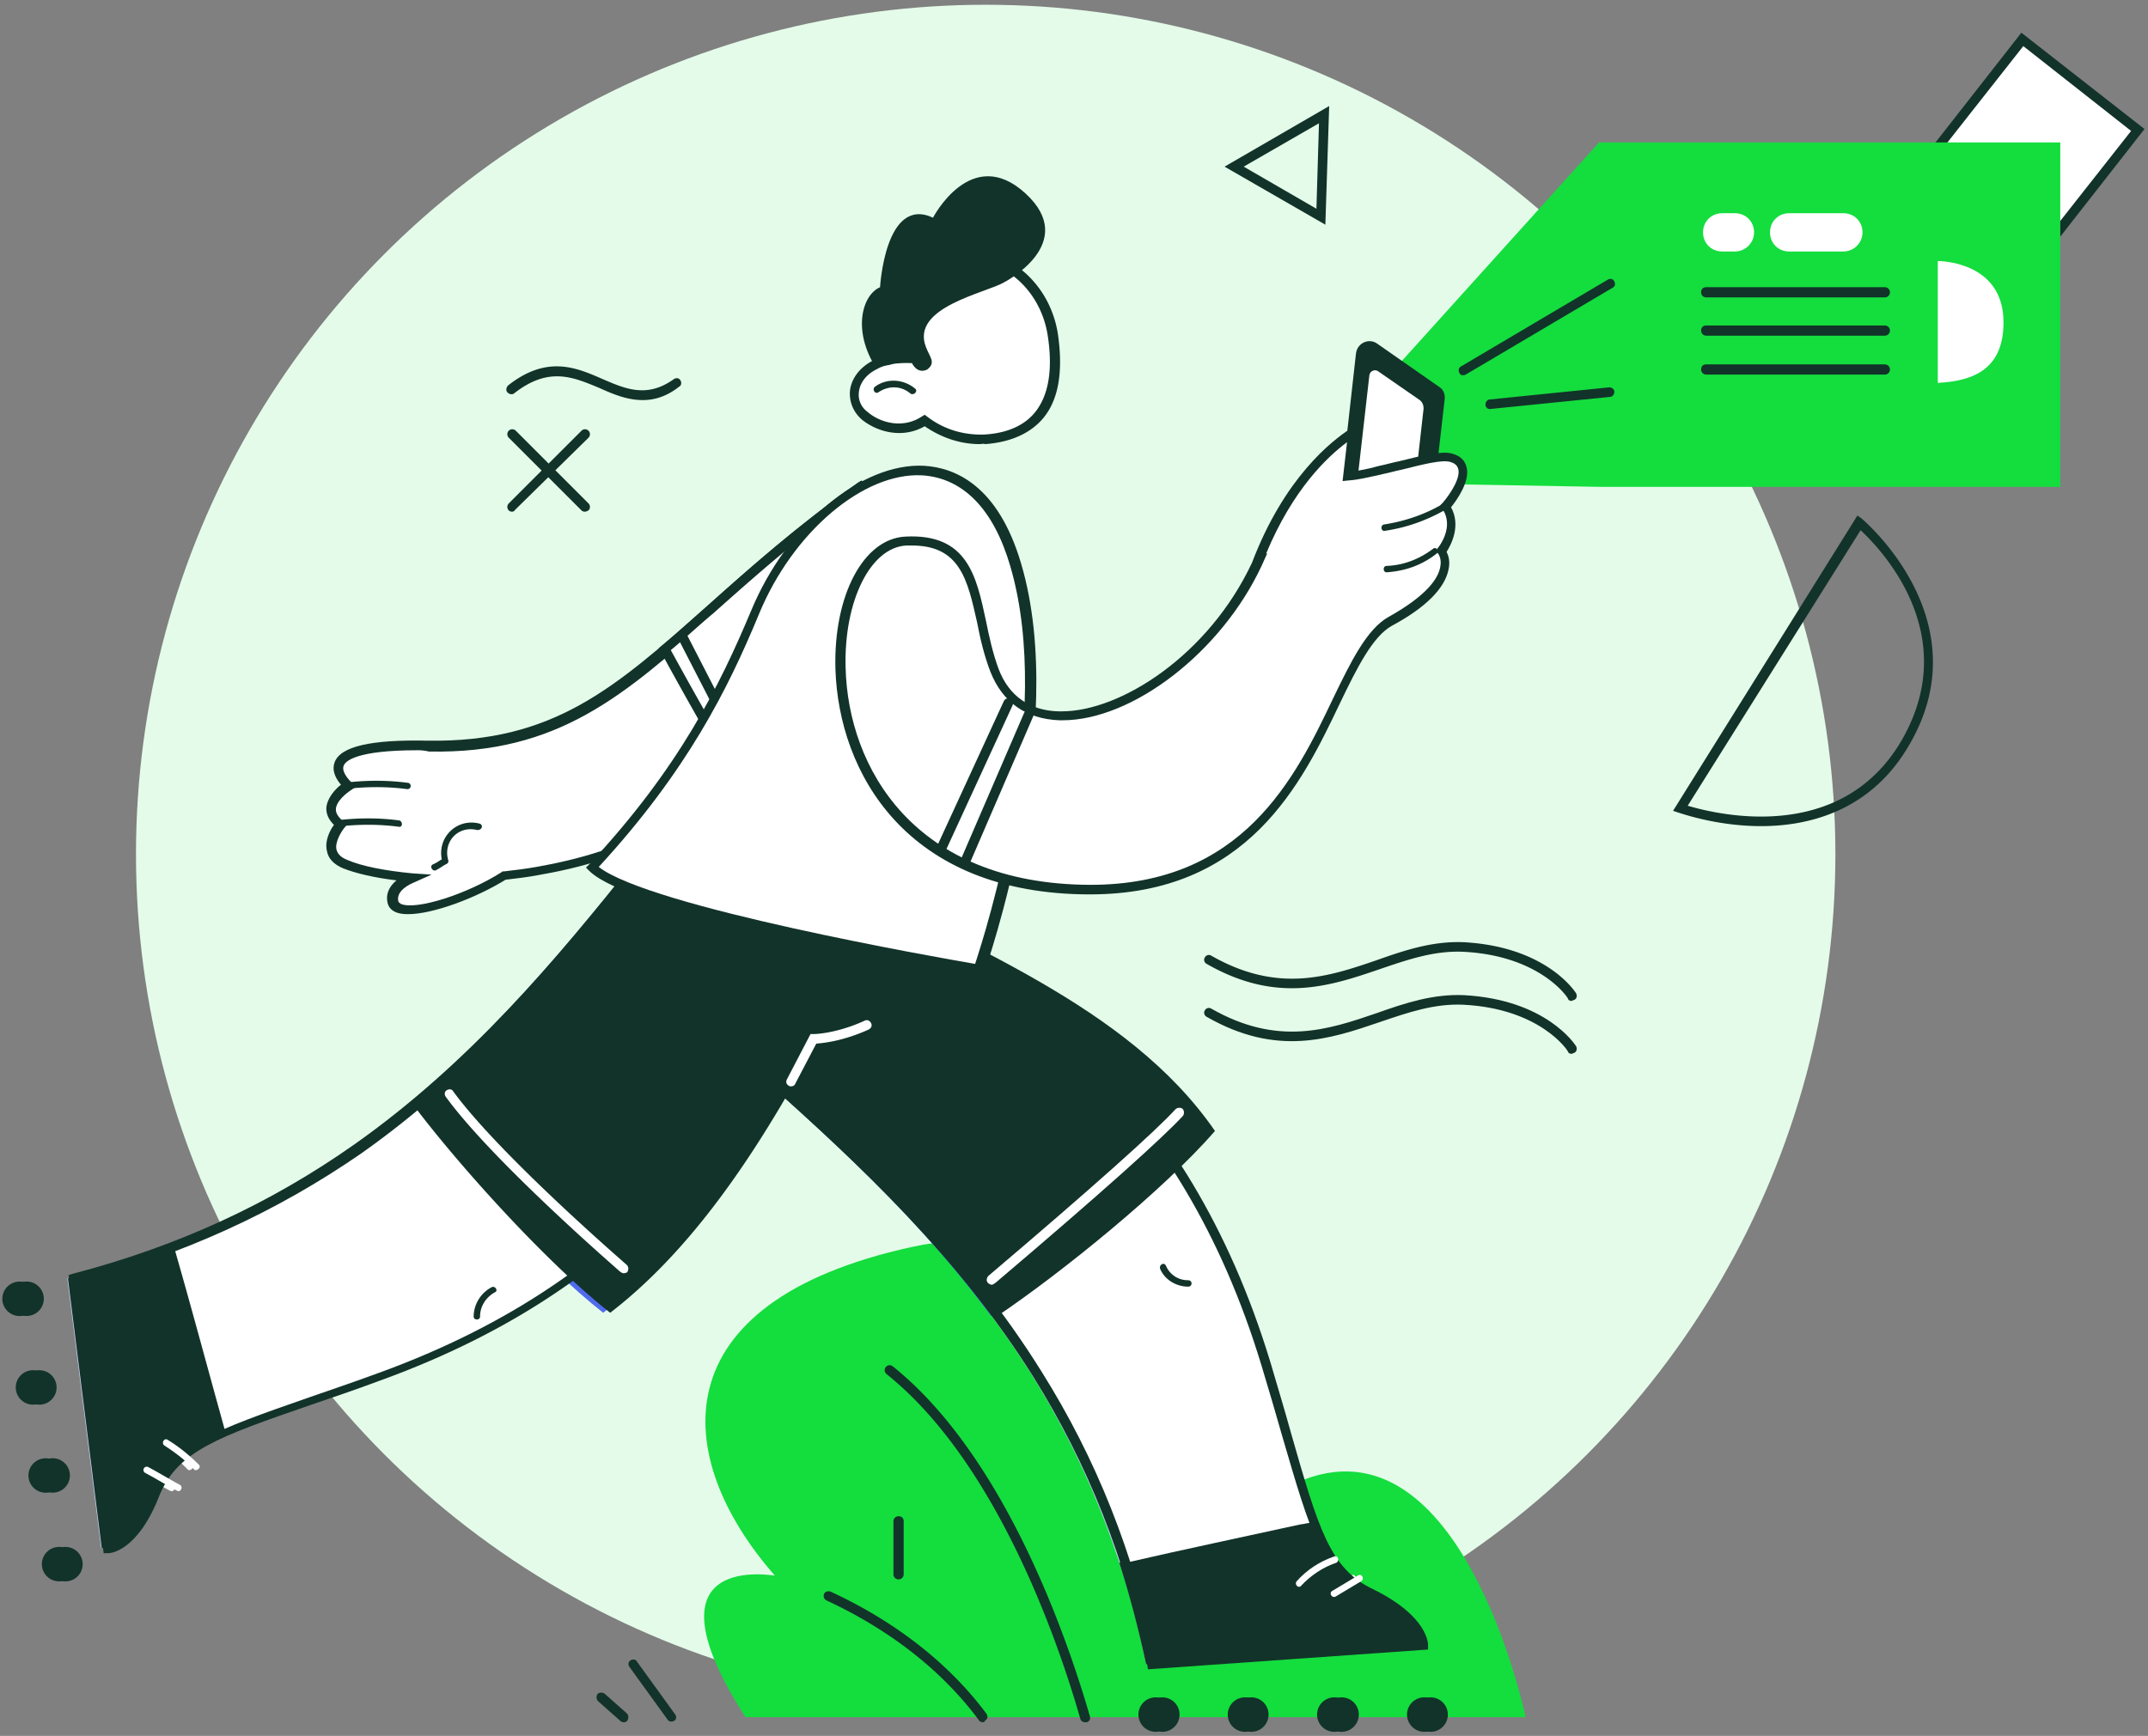 <svg xmlns="http://www.w3.org/2000/svg" width="407" height="329" fill="none"><rect width="100%" height="100%" fill="#808080" stroke="none"/><circle cx="186.767" cy="161.9" r="161" fill="#E4FBE9"/><path fill="#14DD3E" d="M141.247 325.445h147.836s-12.571-60.077-44.846-43.758c0 0-23.693-55.846-71.561-45.33-47.868 10.517-45.451 39.89-25.868 62.253 0 .121-25.989-4.956-5.561 26.835z"/><path fill="#123329" d="M205.555 326.412a.909.909 0 0 1-.846-.604c-3.989-14.022-15.714-48.594-36.747-65.396-.363-.362-.484-.846-.121-1.329.362-.363.846-.484 1.329-.121 21.396 17.165 33.242 52.099 37.352 66.363.121.483-.121.967-.604 1.087h-.363zm-19.341-.001c-.241 0-.604-.121-.725-.363-4.714-6.406-13.538-15.593-28.89-22.725-.484-.242-.605-.725-.484-1.209.242-.483.726-.604 1.209-.483 15.715 7.252 24.781 16.681 29.616 23.208.241.363.241.967-.242 1.209-.121.242-.242.363-.484.363zm-15.956-27.076c-.483 0-.967-.362-.967-.967v-10.033c0-.483.363-.967.967-.967.605 0 .967.363.967.967v10.033c0 .605-.483.967-.967.967zm-43.033 26.955c-.242 0-.604-.121-.725-.362l-7.253-10.034c-.242-.362-.242-.967.242-1.208.363-.242.967-.242 1.209.241l7.253 10.033c.241.363.241.968-.242 1.209-.121 0-.242.121-.484.121zm-9.066.122a.926.926 0 0 1-.604-.241l-4.231-3.748c-.363-.362-.363-.967-.121-1.329.242-.363.967-.363 1.33-.121l4.231 3.747c.362.363.362.967.121 1.33-.121.241-.363.362-.726.362zm3.626-250.584c-2.901 0-5.56-1.088-8.219-2.297-4.957-2.055-9.55-4.11-16.077.967-.363.363-.968.242-1.33-.12-.363-.364-.242-.968.12-1.33 7.374-5.803 12.935-3.385 17.891-1.21 4.473 1.935 8.462 3.627 13.538 0 .363-.241.968-.241 1.209.243.242.362.242.966-.241 1.208-2.297 1.813-4.594 2.539-6.891 2.539zm-11 21.152a.925.925 0 0 1-.604-.241l-13.78-13.78a.949.949 0 0 1 0-1.33.949.949 0 0 1 1.33 0l13.78 13.78a.95.95 0 0 1 0 1.33c-.242.12-.484.242-.726.242z"/><path fill="#123329" d="M97.005 96.98a.924.924 0 0 1-.604-.241.949.949 0 0 1 0-1.33l13.78-13.78a.949.949 0 0 1 1.33 0 .95.95 0 0 1 0 1.33L97.609 96.618a.665.665 0 0 1-.604.363zm154.122-54.396-19.099-11 19.824-11.483-.725 22.483zm-15.473-11 13.781 7.978.483-16.198-14.264 8.22zm98.034 124.991c-8.583 0-15.473-2.539-15.594-2.539l-1.088-.362 34.934-55.968.847.605c.241.242 22.846 19.22 8.945 42.912-7.132 12.33-18.737 15.352-28.044 15.352zm-13.902-3.868c5.319 1.571 28.891 7.494 40.495-12.33 11.725-20.187-3.989-36.385-7.736-39.89l-32.759 52.22zm-22 36.989c-.362 0-.604-.121-.725-.484 0-.121-5.198-8.099-19.824-8.824-5.44-.242-10.396 1.451-15.715 3.264-9.549 3.264-19.582 6.648-32.879-.967-.483-.242-.604-.846-.362-1.209.241-.484.846-.604 1.208-.363 12.693 7.253 22.242 3.989 31.429.846 5.44-1.934 10.637-3.626 16.44-3.384 15.593.846 21.033 9.308 21.275 9.67.241.484.12.967-.242 1.209-.363.121-.484.242-.605.242z"/><path fill="#123329" d="M297.786 199.729c-.362 0-.604-.121-.725-.483 0-.121-5.198-8.099-19.824-8.825-5.44-.242-10.396 1.451-15.715 3.264-9.549 3.264-19.582 6.648-32.879-.967-.483-.242-.604-.846-.362-1.209.241-.483.846-.604 1.208-.362 12.693 7.252 22.242 3.989 31.429.846 5.44-1.934 10.637-3.627 16.44-3.385 15.593.846 21.033 9.308 21.275 9.67.241.484.12.967-.242 1.209-.363.121-.484.242-.605.242z"/><path fill="#fff" d="M383.274 7.468 366.108 29.34l21.872 17.165 17.166-21.872-21.872-17.165z"/><path fill="#123329" d="M388.083 47.782 364.754 29.53 383.007 6.2l23.329 18.253-18.253 23.33zm-20.791-18.615 20.429 16.077 16.077-20.429-20.429-16.077-16.077 20.429z"/><path fill="#C8D0F9" d="M144.39 204.202c19.099 16.923 37.11 34.088 51.011 56.209 9.67 15.472 17.286 33.241 21.758 55l51.495-3.627s.242-4.835-9.912-9.791c-10.275-4.956-11.363-15.352-19.824-43.396-15.352-50.89-46.539-72.89-82.078-93.077l-12.45 38.682z"/><path fill="#123329" d="M245.082 288.94c-11 2.417-22 4.714-33 7.252 1.934 6.044 3.627 12.451 5.077 19.22l51.495-3.626s.242-4.835-9.912-9.791c-5.198-2.539-8.099-6.528-10.758-13.539-1.088.121-2.055.363-2.902.484z"/><path fill="#506BEC" d="M229.005 214.356c-16.56-24.055-48.11-35.176-72.406-48.957l-12.209 38.803c15.714 14.022 30.824 28.165 43.395 45.209 12.33-8.341 31.308-23.814 41.22-35.055z"/><path fill="#fff" d="M186.698 243.486c-.242 0-.484-.121-.726-.362-.362-.363-.241-.967.121-1.33 19.945-16.923 31.792-27.561 35.418-31.55.363-.362.967-.362 1.33-.12.362.362.362.967.121 1.329-3.627 3.989-15.594 14.748-35.539 31.671-.363.241-.604.362-.725.362zm64.912 51.497c-2.78.967-5.198 2.538-7.132 4.714-.483.605.363 1.451.846.846 1.813-1.934 4.11-3.505 6.649-4.351.725-.363.362-1.451-.363-1.209zm4.473 3.626c-1.572.967-3.264 1.934-4.836 2.901-.725.363-.121 1.451.605 1.088 1.571-.967 3.263-1.934 4.835-2.901.604-.484 0-1.572-.604-1.088z"/><path fill="#14DD3E" d="M223.929 242.643c-1.935 0-3.506-1.088-4.231-2.78-.363-.726-1.33-.121-1.088.604.846 2.055 3.022 3.385 5.319 3.385.846 0 .846-1.209 0-1.209z"/><path fill="#123329" d="M218.973 328.223a3.263 3.263 0 1 0 0-6.527 3.263 3.263 0 0 0 0 6.527zm16.923 0a3.263 3.263 0 1 0 0-6.527 3.263 3.263 0 0 0 0 6.527zm16.923 0a3.263 3.263 0 1 0 0-6.527 3.263 3.263 0 0 0 0 6.527zm17.044 0a3.264 3.264 0 1 0 0-6.528 3.264 3.264 0 0 0 0 6.528z"/><path fill="#C8D0F9" d="M119.972 163.705c-15.956 19.945-32.033 38.923-53.429 53.912-14.868 10.517-32.275 18.979-53.791 24.66l6.406 51.132s4.835 0 9.308-10.517c4.473-10.516 14.747-12.208 42.308-22.121 49.923-18.132 70.231-50.406 88.484-87.033l-39.286-10.033z"/><path fill="#123329" d="M40.796 268.872c-3.022-10.879-5.923-21.758-9.066-32.638a163.985 163.985 0 0 1-18.857 6.044l6.406 51.132s4.836 0 9.308-10.516c2.297-5.319 6.044-8.462 12.934-11.484-.242-.725-.483-1.692-.725-2.538z"/><path fill="#506BEC" d="M114.291 248.805c23.088-17.77 38.319-49.198 50.769-74.1l-45.209-10.879c-13.176 16.44-26.472 32.275-42.791 45.693 9.066 11.846 25.505 30.099 37.231 39.286z"/><path fill="#fff" d="M148.621 205.892c-.121 0-.242 0-.363-.121-.484-.242-.604-.726-.363-1.209l4.473-8.582h.604s4.11 0 9.671-2.539c.483-.242.967 0 1.208.484.242.483 0 .967-.483 1.208-4.835 2.176-8.462 2.539-9.912 2.66l-3.989 7.615c-.242.363-.484.484-.846.484zM116.95 241.31c-.242 0-.362-.121-.604-.242-.242-.241-24.176-20.912-33.121-33.241-.242-.363-.242-.967.242-1.209.362-.242.966-.242 1.208.242 8.945 12.208 32.638 32.637 32.88 32.879.362.362.362.846.12 1.329-.241.121-.483.242-.725.242zm-80.506 36.266c-1.813-1.814-3.747-3.385-5.923-4.715-.604-.362-1.209.605-.604 1.088 2.055 1.33 3.989 2.78 5.68 4.594.484.362 1.33-.484.847-.967zm-3.626 3.867c-2.055-1.088-3.99-2.297-6.044-3.384a.622.622 0 0 0-.605 1.088c2.055 1.087 3.99 2.296 6.044 3.384a.622.622 0 0 0 .605-1.088z"/><path fill="#14DD3E" d="M91.928 243.97c-2.055 1.088-3.385 3.264-3.385 5.561 0 .725 1.21.725 1.21 0 0-1.934 1.087-3.627 2.78-4.594.725-.241.12-1.329-.605-.967z"/><path fill="#123329" d="M4.186 249.389a3.263 3.263 0 1 0-.956-6.456 3.263 3.263 0 0 0 .956 6.456zm2.541 16.794a3.263 3.263 0 1 0-.956-6.456 3.263 3.263 0 0 0 .956 6.456zm2.404 16.692a3.263 3.263 0 1 0-.956-6.456 3.263 3.263 0 0 0 .956 6.456zm2.541 16.797a3.263 3.263 0 1 0-.956-6.456 3.263 3.263 0 0 0 .956 6.456z"/><path fill="#fff" d="M145.599 204.202c19.099 16.923 37.11 34.088 51.011 56.209 9.67 15.472 17.286 33.241 21.758 55l51.495-3.627s.242-4.835-9.912-9.791c-10.275-4.956-11.363-15.352-19.824-43.396-15.352-50.89-46.539-72.89-82.078-93.077l-12.45 38.682z"/><path fill="#123329" d="m217.522 316.377-.121-.725c-4.11-20.187-11.242-38.077-21.637-54.758-14.143-22.605-32.88-40.133-50.77-56.089l-.483-.362 12.692-40.374.967.604c34.451 19.583 66.726 41.462 82.561 93.561 1.45 4.956 2.78 9.308 3.868 13.297 5.198 18.132 7.374 25.747 15.473 29.615 10.637 5.198 10.516 10.517 10.516 10.638v.846l-53.066 3.747zm-70.835-112.539c17.89 15.956 36.505 33.363 50.648 56.088 10.396 16.561 17.528 34.451 21.638 54.517l49.681-3.505c-.483-1.451-2.297-4.715-9.308-8.22-8.824-4.231-11-12.088-16.439-30.704-1.088-3.868-2.418-8.34-3.868-13.175-15.473-51.012-46.902-72.77-80.748-91.99l-11.604 36.989z"/><path fill="#123329" d="M246.291 288.938c-11 2.418-22 4.714-33 7.253 1.934 6.044 3.627 12.45 5.077 19.22l51.495-3.627s.242-4.835-9.912-9.791c-5.198-2.538-8.099-6.527-10.758-13.538-1.088.12-1.935.362-2.902.483zm-16.077-74.584c-16.56-24.055-48.11-35.176-72.406-48.956L145.599 204.2c15.714 14.022 30.824 28.165 43.395 45.209 12.33-8.34 31.429-23.813 41.22-35.055z"/><path fill="#fff" d="M187.907 243.486c-.242 0-.484-.121-.726-.362-.362-.363-.241-.967.121-1.33 19.945-16.923 31.792-27.561 35.418-31.55.363-.362.967-.362 1.33-.12.362.362.362.967.121 1.329-3.627 3.989-15.594 14.748-35.539 31.671-.363.241-.484.362-.725.362zm64.912 51.497c-2.78.967-5.198 2.538-7.132 4.714-.484.605.363 1.451.846.846 1.813-1.934 4.11-3.505 6.648-4.351.726-.363.363-1.451-.362-1.209zm4.472 3.626c-1.571.967-3.263 1.935-4.835 2.902-.725.362-.121 1.45.604 1.087 1.572-.967 3.264-1.934 4.836-2.901.725-.483.121-1.571-.605-1.088z"/><path fill="#123329" d="M225.138 242.642c-1.935 0-3.506-1.088-4.231-2.78-.363-.726-1.33-.121-1.088.604.846 2.055 3.022 3.385 5.319 3.385.846 0 .846-1.209 0-1.209zm-4.957 85.581a3.264 3.264 0 1 0 0-6.527 3.264 3.264 0 0 0 0 6.527zm16.924 0a3.263 3.263 0 1 0 0-6.527 3.263 3.263 0 0 0 0 6.527zm17.043 0a3.264 3.264 0 1 0 0-6.527 3.264 3.264 0 0 0 0 6.527zm16.924 0a3.264 3.264 0 1 0 0-6.528 3.264 3.264 0 0 0 0 6.528z"/><path fill="#fff" d="M121.181 163.705c-15.956 19.945-32.033 38.923-53.429 53.912-14.868 10.517-32.274 18.979-53.791 24.66l6.407 51.132s4.835 0 9.307-10.517c4.473-10.516 14.748-12.208 42.308-22.121 49.923-18.132 70.231-50.406 88.484-87.033l-39.286-10.033z"/><path fill="#123329" d="M20.488 294.376h-.846l-6.648-52.703.725-.242c19.945-5.198 37.473-13.297 53.429-24.539 21.758-15.352 38.198-34.934 53.187-53.791l.362-.484 40.979 10.517-.484.967c-17.648 35.538-37.714 68.901-89.088 87.517-4.835 1.813-9.187 3.263-13.055 4.593-17.89 6.165-25.264 8.824-28.77 17.044-4.23 11-9.55 11.121-9.79 11.121zm-5.44-51.374 6.286 49.44c1.45-.484 4.594-2.539 7.616-9.67 3.868-8.946 11.483-11.605 29.857-18.012 3.868-1.329 8.099-2.78 13.055-4.593 50.165-18.253 70.11-50.769 87.517-85.583l-37.715-9.67c-14.989 18.736-31.428 38.319-53.187 53.671-16.077 11.12-33.604 19.098-53.428 24.417z"/><path fill="#123329" d="M42.005 268.872c-3.022-10.879-5.923-21.758-9.066-32.638a163.987 163.987 0 0 1-18.858 6.044l6.407 51.132s4.835 0 9.308-10.516c2.297-5.319 6.044-8.462 12.934-11.484-.242-.725-.483-1.692-.725-2.538zm73.616-20.067c23.088-17.769 38.318-49.198 50.769-74.099l-45.209-10.879c-13.176 16.439-26.473 32.275-42.791 45.692 8.945 11.846 25.505 30.099 37.231 39.286z"/><path fill="#fff" d="M149.83 205.893c-.121 0-.242 0-.363-.121-.484-.242-.604-.726-.363-1.209l4.473-8.582h.604s4.11-.001 9.671-2.539c.483-.242.967 0 1.208.484.242.483 0 .967-.483 1.208-4.835 2.176-8.462 2.539-9.912 2.66l-3.989 7.615c-.121.363-.484.484-.846.484zm-31.671 35.417c-.242 0-.363-.121-.605-.242-.241-.242-24.175-20.912-33.12-33.242-.242-.363-.242-.967.241-1.209.363-.241.967-.241 1.209.242 8.945 12.209 32.638 32.638 32.879 32.879.363.363.363.846.121 1.33-.121.121-.362.242-.725.242zm-80.506 36.265c-1.813-1.813-3.747-3.385-5.923-4.714-.604-.363-1.209.604-.604 1.088 2.055 1.329 3.989 2.78 5.68 4.593.484.363 1.452-.483.847-.967zm-3.505 3.868c-2.055-1.088-3.99-2.297-6.044-3.385a.622.622 0 0 0-.605 1.088c2.055 1.088 3.99 2.297 6.044 3.385.605.362 1.21-.605.605-1.088z"/><path fill="#123329" d="M93.137 243.97c-2.055 1.088-3.385 3.264-3.385 5.56 0 .726 1.209.726 1.209 0 0-1.934 1.088-3.626 2.78-4.593.725-.242.121-1.33-.604-.967zm-87.622 5.407a3.263 3.263 0 1 0-.957-6.456 3.263 3.263 0 0 0 .957 6.456zm2.421 16.81a3.263 3.263 0 1 0-.956-6.456 3.263 3.263 0 0 0 .956 6.456zm2.524 16.678a3.263 3.263 0 1 0-.957-6.456 3.263 3.263 0 0 0 .957 6.456zm2.421 16.812a3.263 3.263 0 1 0-.956-6.456 3.263 3.263 0 0 0 .956 6.456z"/><path fill="#14DD3E" d="m302.984 26.995-41.22 45.692v18.857l41.22.726h87.396V26.995h-87.396z"/><path fill="#fff" d="M328.731 47.664h-2.417c-2.055 0-3.626-1.571-3.626-3.626 0-2.055 1.571-3.626 3.626-3.626h2.417c2.055 0 3.627 1.571 3.627 3.626 0 2.055-1.692 3.626-3.627 3.626zm20.55 0h-10.275c-2.055 0-3.626-1.571-3.626-3.626 0-2.055 1.571-3.626 3.626-3.626h10.275c2.055 0 3.626 1.571 3.626 3.626 0 2.055-1.692 3.626-3.626 3.626z"/><path fill="#123329" d="M357.138 56.366h-33.847c-.483 0-.967-.362-.967-.967 0-.604.363-.967.967-.967h33.847c.483 0 .967.363.967.967 0 .605-.484.967-.967.967zm0 7.254h-33.847c-.483 0-.967-.362-.967-.967 0-.604.363-.967.967-.967h33.847c.483 0 .967.363.967.967 0 .605-.484.967-.967.967zm0 7.374h-33.846c-.484 0-.967-.363-.967-.967 0-.605.362-.967.967-.967h33.846c.484 0 .967.362.967.967 0 .604-.483.967-.967.967z"/><path fill="#fff" d="M367.171 72.565V49.477s12.451-.12 12.451 11.605c0 8.703-5.44 11.12-12.451 11.483z"/><path fill="#123329" d="M277.236 71.115c-.362 0-.604-.121-.725-.484-.242-.483-.121-.967.363-1.209l27.802-16.44c.484-.241.967-.12 1.209.363.242.484.121.967-.363 1.21L277.72 70.993c-.242.12-.363.12-.484.12zm5.077 6.407a.826.826 0 0 1-.846-.847c0-.483.363-.967.846-.967l22.605-2.296c.483 0 .967.362.967.846 0 .483-.363.967-.846.967l-22.726 2.297c.121 0 .121 0 0 0z"/><path fill="#fff" d="M199.511 63.5c-1.451-9.55-9.55-16.32-18.132-15.11-8.583 1.209-14.385 10.033-13.055 19.582v.121c-.846.121-1.693.484-2.418.725-4.714 2.176-5.319 7.132-2.176 9.792 2.781 2.296 7.495 3.384 11.242.846 3.264 2.417 7.253 3.747 11.363 3.505 12.45-.483 14.626-9.791 13.176-19.461z"/><path fill="#123329" d="M185.61 84.171c-3.627 0-7.253-1.209-10.396-3.385-4.231 2.418-8.945 1.088-11.846-1.208-1.693-1.45-2.539-3.506-2.297-5.682.363-2.417 2.055-4.472 4.593-5.681a6.377 6.377 0 0 1 1.814-.605c-.484-4.593.483-9.186 3.022-12.813 2.538-3.868 6.406-6.406 10.879-7.132 9.066-1.33 17.648 5.803 19.099 15.836.967 6.89.121 12.208-2.78 15.714-2.418 2.901-6.165 4.593-11.001 4.956-.483-.12-.725 0-1.087 0zm-10.396-5.56.483.362c3.143 2.418 6.89 3.506 10.759 3.385 4.351-.242 7.615-1.693 9.67-4.23 2.538-3.144 3.385-7.979 2.418-14.386-1.33-9.066-8.945-15.472-17.044-14.263-3.869.604-7.253 2.78-9.671 6.285-2.296 3.506-3.264 7.857-2.659 12.33l.121.846-.846.242c-.847.12-1.572.363-2.176.725-2.055.967-3.264 2.539-3.506 4.231-.242 1.572.363 3.022 1.693 3.99 2.417 2.054 6.648 3.142 10.153.845l.605-.362z"/><path fill="#123329" d="M190.324 53.467c-3.385 2.055-17.89 4.715-14.869 12.33.726 1.934 1.935 2.901.242 4.23-1.934.968-2.901-1.208-2.901-1.208-2.538-.121-5.198.242-6.769.967-4.594-7.132-2.659-13.901.725-15.352 0 0 .967-17.406 10.033-13.176 0 0 7.253-14.022 17.528-4.593 10.274 9.428-3.989 16.802-3.989 16.802zm-16.923 20.187c-2.176-1.814-5.319-2.055-7.616-.363-.604.484 0 1.45.605 1.088 1.934-1.33 4.351-1.33 6.164.242.605.362 1.451-.484.847-.967z"/><path fill="#fff" d="M163.005 92.268c-37.473 26.835-47.022 49.681-82.077 49.077-24.78-.363-14.99 7.494-14.99 7.494s-6.164 3.868-1.45 7.253c0 0-4.472 5.319.846 7.495 2.539 1.087 6.89 2.054 12.572 2.538-1.934.846-4.11 2.297-3.627 4.714.726 3.627 13.176 0 21.034-4.956 2.055-.242 4.11-.483 6.164-.846 17.044-3.022 35.418-10.033 54.759-36.143 19.099-26.231 6.769-36.626 6.769-36.626z"/><path fill="#123329" d="M77.301 173.258c-.967 0-1.692-.121-2.296-.362-1.088-.484-1.45-1.209-1.572-1.814-.362-1.571.242-3.022 1.693-4.23-4.11-.484-7.737-1.33-10.154-2.297-1.693-.725-2.78-1.813-3.022-3.264-.484-1.934.604-3.989 1.33-4.956-.968-.967-1.451-1.934-1.451-3.143.12-1.934 1.692-3.626 2.78-4.472-.846-.967-1.813-2.539-1.209-4.231 1.088-3.022 6.89-4.352 17.649-4.11 23.813.363 35.417-9.912 53.066-25.627 7.857-7.011 16.802-14.989 28.528-23.33l.604-.362.483.483c.484.484 12.814 11.242-6.648 37.836-19.945 27.198-39.165 33.725-55.242 36.506-1.934.362-3.989.604-6.044.846-5.681 3.505-13.78 6.527-18.495 6.527zm1.814-31.066c-11.605 0-13.78 2.055-14.022 3.022-.363 1.088.967 2.539 1.45 3.022l.967.846-1.088.726c-.725.483-2.78 2.055-2.78 3.626 0 .725.484 1.45 1.33 2.176l.846.604-.605.725c-.483.605-1.813 2.66-1.45 4.11.242.847.846 1.451 2.055 1.934 2.78 1.209 7.253 2.055 12.33 2.539l3.626.242-3.264 1.45c-2.297.967-3.384 2.297-3.022 3.627 0 .121.121.241.484.483 2.9 1.209 12.45-1.813 19.099-6.044l.12-.121h.242c2.055-.241 4.11-.483 6.165-.846 15.715-2.78 34.451-9.187 54.154-35.78 16.198-22 9.429-32.517 7.495-34.814-11.242 8.099-19.945 15.836-27.682 22.726-17.285 15.352-29.736 26.472-54.275 25.989-1.087-.242-1.692-.242-2.175-.242z"/><path fill="#fff" d="M139.675 147.026c5.44-4.714 10.879-10.637 16.44-18.253 19.22-26.11 6.769-36.505 6.769-36.505-16.077 11.483-26.956 22.241-36.989 30.703 4.473 8.099 9.066 16.198 13.78 24.055z"/><path fill="#123329" d="m139.434 148.477-.605-.967a743.164 743.164 0 0 1-13.659-24.055l-.363-.605.605-.483c2.78-2.297 5.56-4.836 8.582-7.495 7.857-7.011 16.802-14.989 28.528-23.33l.604-.362.484.483c.483.484 12.813 11.242-6.649 37.836-5.319 7.252-10.879 13.417-16.56 18.373l-.967.605zm-12.33-25.264c4.231 7.736 8.461 15.231 12.813 22.483 5.319-4.714 10.517-10.637 15.473-17.406 16.198-22.121 9.428-32.517 7.494-34.814-11.242 8.099-19.945 15.836-27.681 22.726-2.901 2.417-5.44 4.835-8.099 7.011zM90.84 156.092c-4.23-1.088-7.978 2.539-7.132 6.769-.604.363-1.088.726-1.692.967-.725.363 0 1.451.604 1.088.726-.362 1.33-.846 2.055-1.208.242-.121.363-.484.242-.726-.967-3.505 1.934-6.527 5.44-5.681.967.121 1.33-.967.483-1.209zm-15.23-.603c-3.627-.484-7.254-.484-10.88-.121-.725.121-.725 1.33 0 1.209 3.626-.363 7.253-.363 10.88.121.724.12.724-1.088 0-1.209zm1.57-7.133c-3.626-.484-7.252-.484-10.879-.121-.725.121-.725 1.33 0 1.209 3.627-.363 7.253-.363 10.88.121.846 0 .846-1.209 0-1.209z"/><path fill="#123329" d="m129.968 119.929-1.613.83 6.194 12.038 1.613-.829-6.194-12.039z"/><path fill="#fff" d="M112.236 164.311c15.714-16.923 24.055-31.912 30.824-48.352 10.758-25.747 40.132-40.494 49.319-9.066 9.187 31.429-6.89 76.759-6.89 76.759s-64.792-10.879-73.253-19.341z"/><path fill="#123329" d="m186.093 184.74-.725-.121c-2.659-.484-65.154-11-73.737-19.583l-.604-.604.604-.604c17.044-18.253 24.781-33.968 30.704-48.111 6.769-16.318 20.912-28.044 32.758-27.44 5.923.363 14.022 3.748 18.374 18.495 9.308 31.308-6.769 76.88-6.89 77.363l-.484.605zm-72.649-20.429c9.792 7.615 64.308 17.165 71.319 18.374 1.935-5.923 15.11-46.781 6.649-75.429-3.143-10.758-8.945-16.682-16.682-17.165-11.12-.604-24.538 10.758-30.945 26.352-5.802 14.022-13.538 29.615-30.341 47.868zm160.287-88.602-3.385 29.615c-.242 1.934-2.538 3.022-4.11 1.813l-11.604-8.099c-.846-.604-1.209-1.45-1.088-2.417l1.571-13.418 1.814-16.198c.241-2.055 2.538-3.022 4.109-1.813l11.605 8.099c.846.483 1.209 1.45 1.088 2.418z"/><path fill="#fff" d="m265.148 96.742-7.131-4.956c-.484-.362-.726-.967-.726-1.571l2.176-19.1c.121-.845 1.088-1.208 1.692-.725l7.858 5.44c.483.363.725.967.725 1.571l-2.055 18.253c-.121 1.088-1.451 1.693-2.539 1.088z"/><path fill="#fff" d="M273.973 96.018s6.527-7.616 1.088-9.187c-2.297-.725-7.374.967-13.297 2.296-2.418.605-4.352 1.088-6.407 1.21l.967-8.341c-5.318 3.263-12.934 10.879-18.252 24.901-11.726 24.901-42.429 38.802-49.682 20.187-4.352-11.242-1.813-25.385-16.802-24.539-18.616.967-22.847 66 34.813 66.121 43.154.121 44.605-43.879 57.055-50.769 14.264-7.857 9.671-13.297 9.671-13.297s3.626-4.593.846-8.582z"/><path fill="#123329" d="M206.522 169.512s-.121 0 0 0c-34.813 0-47.627-23.088-48.231-42.791-.363-13.902 5.319-24.66 13.297-25.023 11.725-.604 13.417 7.495 15.23 15.957.605 3.022 1.33 6.285 2.418 9.186 1.934 5.077 5.923 7.858 11.363 7.978h.604c11.121 0 27.802-10.637 36.022-28.165 6.165-16.197 15.11-23.087 18.616-25.384l1.571-.967-1.088 9.066c1.451-.242 2.901-.484 4.594-.967l.483-.121c1.209-.242 2.418-.605 3.627-.846 4.472-1.088 8.099-2.055 10.153-1.45 1.814.483 2.418 1.57 2.66 2.417.846 2.659-1.813 6.406-2.901 7.736 1.934 3.505 0 7.132-.846 8.462.362.725.725 1.813.362 3.384-.725 3.506-4.231 7.132-10.758 10.638-3.626 2.055-6.528 7.857-9.791 14.626-7.253 15.231-17.407 36.264-47.385 36.264zm-33.726-66.121h-1.087c-6.77.362-11.847 10.516-11.484 23.209.483 18.857 12.934 40.978 46.297 41.099h.121c28.89 0 38.802-20.308 45.934-35.297 3.385-7.011 6.407-13.176 10.517-15.473 7.373-4.11 9.428-7.373 9.791-9.428.362-1.572-.363-2.539-.363-2.539l-.483-.604.483-.605c.121-.12 3.143-3.989.725-7.373l-.362-.605.483-.483c1.451-1.692 3.506-4.835 2.901-6.528-.12-.241-.241-.846-1.45-1.209-1.572-.483-5.319.484-9.187 1.451-1.209.242-2.418.605-3.626.846l-.484.121c-2.297.484-4.11.967-6.044 1.088l-1.088.12.846-7.373c-3.747 2.78-10.274 8.945-15.351 21.154l.241-.121-1.088 2.418c-7.615 16.319-24.417 29.253-37.714 29.253h-.604c-6.286-.242-10.759-3.385-13.055-9.187-1.209-3.143-1.934-6.286-2.539-9.429-1.813-8.099-3.264-14.505-12.33-14.505z"/><path fill="#123329" d="M273.127 95.654c-3.385 1.934-7.011 3.143-10.879 3.748-.726.12-.605 1.329.12 1.208 4.11-.604 7.858-1.934 11.484-3.989.604-.362 0-1.33-.725-.967zm-1.572 8.339c-2.539 1.934-5.561 3.143-8.824 3.264-.726 0-.726 1.209 0 1.209 3.505-.242 6.648-1.33 9.428-3.506.605-.362 0-1.45-.604-.967zm-88.846 60.684c-.121 0-.242 0-.363-.121-.484-.242-.725-.725-.484-1.209l12.209-28.286c.242-.483.726-.725 1.209-.483.484.242.725.725.484 1.209l-12.209 28.285a.91.91 0 0 1-.846.605zm-4.231-3.144c-.121 0-.242 0-.363-.121-.483-.242-.604-.726-.484-1.209l12.572-27.319c.242-.483.725-.604 1.209-.483.483.241.604.725.483 1.208l-12.571 27.319a.91.91 0 0 1-.846.605z"/></svg>